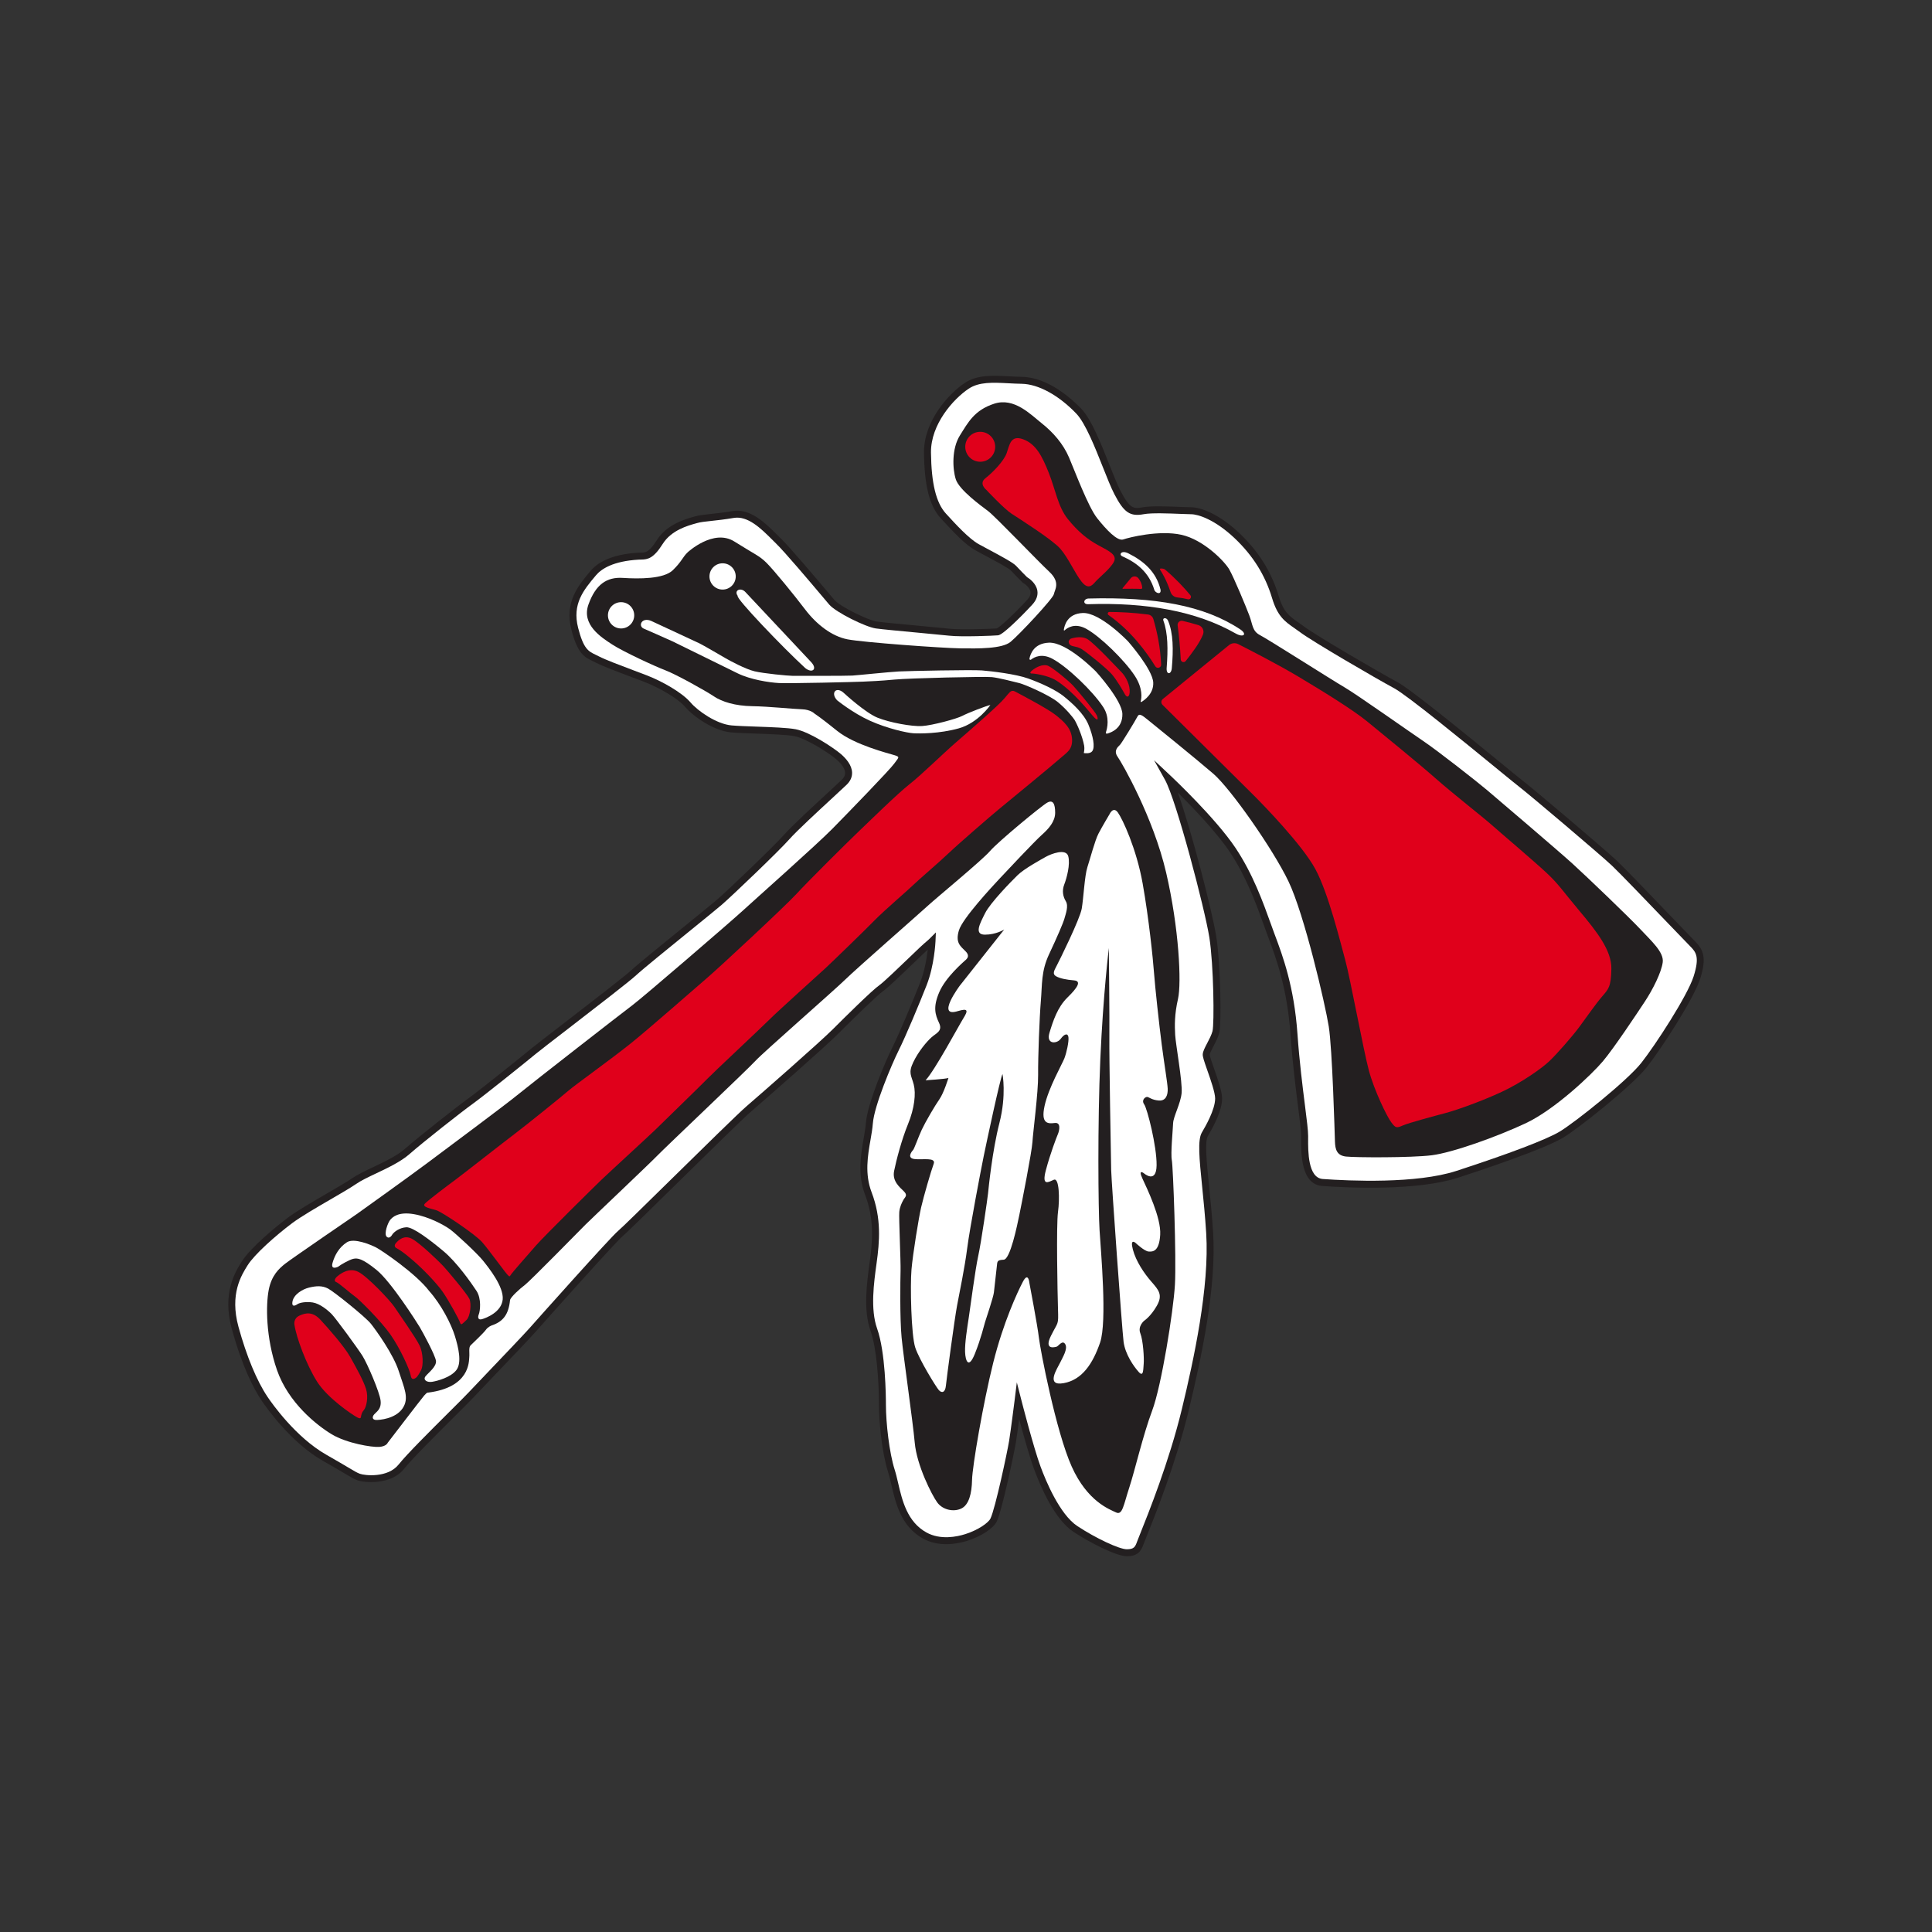 <?xml version="1.0" encoding="UTF-8"?>
<!-- Generator: Adobe Illustrator 27.1.1, SVG Export Plug-In . SVG Version: 6.00 Build 0)  -->
<svg xmlns="http://www.w3.org/2000/svg" xmlns:xlink="http://www.w3.org/1999/xlink" version="1.1" id="Layer_1" x="0px" y="0px" viewBox="0 0 1728 1728" style="enable-background:new 0 0 1728 1728;" xml:space="preserve">
<rect x="0" y="0" width="1728" height="1728" fill="#333333" stroke="none"/>
<style type="text/css">
	.st0{fill:#231F20;}
	.st1{fill:#FFFFFF;}
	.st2{fill:#E0001B;}
</style>
<path class="st0" d="M1007.77,1391.9c-9.54,0-33.76-12.63-47.58-21.75c-16.81-11.1-29.38-40.04-35.37-56.31  c-4-10.85-9.53-30.67-13.27-44.57c-1,7.59-2.15,16.01-2.89,20.59c-1.38,8.55-12.26,60.83-17.2,71.04  c-2.93,6.05-13.92,13.26-26.14,17.14c-8.6,2.73-25.19,6.11-39.73-1.92c-19.69-10.88-24.51-31.6-28.37-48.24  c-0.97-4.16-1.88-8.1-2.94-11.4c-5.62-17.53-8.15-45.67-8.15-60.05c0-20.73-1.97-50.47-7.51-66.05  c-6.67-18.73-3.29-43.19-0.83-61.05l0.06-0.44c2.54-18.4,4.31-38.21-4.13-60.33c-6.88-18.03-3.78-35.82-1.29-50.12  c0.88-5.03,1.71-9.79,2.02-14.01c1.25-16.91,17.25-54.73,23.71-67.65c6.28-12.57,18.45-41.71,24.82-57.92  c4.04-10.29,5.95-22.05,6.81-29.54c-1.72,1.54-6.15,5.8-10.81,10.28c-13.51,12.98-25.01,23.95-28.87,26.65  c-5.13,3.59-24.46,22.37-40.83,38.74c-11.96,11.96-65.37,58.77-77.43,69.11c-6.97,5.98-38.84,37.29-66.95,64.91  c-24.16,23.74-45.02,44.24-47.94,46.58c-5.55,4.44-67.89,74.17-78.4,86.12c-4.67,5.31-23.58,25.13-38.78,41.05  c-6.91,7.24-12.87,13.49-16.08,16.89c-3.35,3.55-10.07,10.25-17.87,18.01c-15.74,15.67-37.3,37.14-44.45,46.12  c-11.88,14.93-36.22,12.27-41.7,10.21c-3.08-1.15-4.91-2.24-10.34-5.47c-4.06-2.41-10.2-6.06-20.58-11.97  c-28.52-16.24-50.48-47.5-54.6-53.6c-7.07-10.48-17.47-30.19-26.89-64.63c-8.72-31.87,3.24-50.9,8.99-60.04  c7.77-12.36,30.48-31.12,41.4-39.31c7.92-5.94,22.21-14.23,34.81-21.55c9.21-5.35,17.91-10.4,22.53-13.6  c4.74-3.29,11.55-6.52,18.76-9.93c9.95-4.72,21.24-10.06,28.37-16.32c12.53-11,47.03-38.14,57.18-45.43  c9.78-7.03,47.12-37.02,56.16-44.5c3.32-2.75,14.67-11.49,29.03-22.57c23.07-17.78,54.66-42.13,60.4-47.49  c5.6-5.23,28.29-23.65,48.31-39.9c13.28-10.78,24.74-20.09,28.41-23.27c9.25-8.01,50.17-47.09,59.73-57.88  c6.87-7.76,25.54-24.99,39.17-37.57c5.37-4.96,10.01-9.24,12.41-11.55c2.05-1.98,3.02-4,2.96-6.19c-0.09-3.48-2.85-7.74-7.76-11.98  c-7.15-6.17-27.48-18.92-37.63-20.84c-6.7-1.27-21.28-1.79-34.15-2.25c-8.67-0.31-16.86-0.6-22.49-1.09  c-15.23-1.32-33.53-13.99-40.89-22.63c-6.9-8.1-24.01-17.64-36.61-22.51c-3.46-1.34-7.44-2.83-11.59-4.39  c-12.08-4.54-25.78-9.69-32.12-12.98c-0.9-0.47-1.76-0.88-2.61-1.29c-7.21-3.46-13.43-6.46-18.99-28.1  c-6.32-24.61,6.2-39.5,17.25-52.64c5.56-6.61,17.48-14.78,42.73-16.18l0.11-0.01c0.7-0.04,1.39-0.05,2.07-0.05  c4.07-0.04,7.28-0.07,14.24-11.12c9.01-14.29,25.88-18.97,33.09-20.97l1.32-0.37c3.56-1.02,8.06-1.49,13.75-2.1  c5.24-0.56,11.77-1.25,19.51-2.59c15.9-2.75,29.65,10.94,39.69,20.94c1.15,1.15,2.26,2.25,3.33,3.29  c8.46,8.2,31.78,35.84,42.98,49.12c2.41,2.86,4.25,5.03,5.23,6.18c4.99,5.82,30.03,18.11,37.8,19.26  c4.93,0.73,23.64,2.47,40.14,4.01c10.74,1,20.88,1.95,25.3,2.44c10.54,1.17,38.18,0.02,41.93-0.29c2.79-1.17,15.09-12.4,27.15-25.5  c2.35-2.55,3.35-5.01,2.98-7.3c-0.75-4.58-6.44-7.83-6.5-7.86l-0.39-0.21l-0.31-0.31c-0.29-0.29-7.17-7.17-10.26-10.57  c-1.99-2.19-15.74-9.53-23.96-13.91c-3.02-1.61-5.77-3.08-7.87-4.24c-8.91-4.92-19.29-15.88-30.96-28.64  c-10.02-10.96-14.64-29.07-14.98-58.7c-0.31-27.69,21.64-52.45,36.48-62.34c11.06-7.38,24.86-6.66,39.46-5.91  c3.77,0.19,7.66,0.4,11.56,0.46c23.78,0.39,45.19,20.18,53.3,28.67c8.94,9.36,17.45,30.83,24.96,49.77  c3.68,9.28,7.16,18.05,10.02,23.58c8.36,16.12,11.88,16.16,19.74,14.68c7.61-1.43,23.23-0.79,34.63-0.33  c3.72,0.15,6.93,0.28,8.73,0.28c8.69,0,25.27,6.11,43.39,23.33c17.09,16.24,28.54,34.6,35,56.15c4.29,14.3,9.54,17.95,17.48,23.47  c1.72,1.19,3.49,2.43,5.41,3.87c11.02,8.27,67.65,41.17,83.33,49.61c12.32,6.64,62.99,48.12,93.27,72.9  c9.49,7.77,16.34,13.38,18.57,15.09c9.74,7.46,73.73,61.65,84.27,71.62c7.37,6.96,32.47,33.12,50.79,52.22  c9.42,9.82,16.87,17.58,19.15,19.86c7.71,7.7,10.56,14.97,4.77,33.31c-5.76,18.25-34.94,63.09-47.93,79.49  c-13.03,16.44-60.58,54.44-74.71,62.91c-17.21,10.32-71.19,28.4-93.59,35.69c-36.93,12.02-97.51,9.27-121.84,7.53  c-19.15-1.37-18.99-29.2-18.91-42.58c0-0.75,0.01-1.44,0.01-2.08c0-4.57-1.23-14.25-2.78-26.51c-2.11-16.63-4.99-39.39-6.75-64.38  c-2.93-41.59-12.99-68.48-19.64-86.27l-0.79-2.12c-1-2.67-2.05-5.61-3.19-8.76c-6.59-18.35-15.63-43.47-30.65-66.01  c-11.71-17.57-33.39-40.13-46.5-53.17c12.19,33.85,30.8,106.32,34.32,128.52c4,25.25,4.8,78.51,2.71,86.53  c-1.02,3.91-3.23,8.16-5.19,11.91c-1.52,2.91-3.23,6.2-3.34,7.55c0.03,1.31,2.13,7.29,3.81,12.09c3.41,9.73,7.28,20.76,7.28,27.07  c0,10.62-7.27,24.26-12.74,33.59c-2.91,4.97-1.06,23.32,1.08,44.56c1.26,12.49,2.69,26.65,3.65,42  c3.01,48.17-10.14,110.35-21.93,159.13c-11.45,47.36-30.44,94.63-37.59,112.42c-1.28,3.17-2.2,5.47-2.51,6.38  C1020.45,1387.92,1017.26,1391.9,1007.77,1391.9z"></path>
<path class="st1" d="M909.46,1236.4l4.06,15.88c0.11,0.42,10.81,42.21,17.14,59.41c4.61,12.52,17.06,42.77,32.96,53.26  c16.43,10.85,37.47,20.72,44.15,20.72c6.31,0,7.52-1.85,9.37-7.15c0.37-1.04,1.26-3.27,2.62-6.64  c7.1-17.68,25.97-64.64,37.31-111.56c10.78-44.59,24.77-109.4,21.77-157.28c-0.95-15.23-2.37-29.33-3.63-41.77  c-2.53-25.06-4.2-41.62-0.26-48.34c2.94-5.01,11.88-20.27,11.88-30.43c0-5.25-4-16.67-6.93-25.01c-3.14-8.95-4.31-12.52-4.15-14.63  c0.2-2.62,1.89-5.86,4.03-9.95c1.8-3.45,3.84-7.37,4.68-10.6c1.7-6.51,1.11-59.11-2.83-83.99c-4.03-25.4-29.45-122.55-39.66-140.86  l-9.75-17.5l14.61,13.71c1.64,1.54,40.48,38.1,58.33,64.87c15.45,23.17,24.63,48.71,31.33,67.35c1.12,3.13,2.17,6.04,3.16,8.7  l0.79,2.12c6.78,18.13,17.03,45.53,20.02,88.02c1.75,24.81,4.62,47.48,6.72,64.04c1.64,12.96,2.83,22.33,2.83,27.29  c0,0.65,0,1.36-0.01,2.12c-0.07,11.48-0.21,35.38,13.12,36.33c23.97,1.71,83.59,4.43,119.47-7.24  c46.94-15.27,80.59-28.07,92.32-35.11c13.84-8.3,60.34-45.42,73.03-61.44c12.42-15.67,41.41-60.18,46.87-77.49  c5.43-17.21,2.31-21.48-3.23-27.02c-2.32-2.32-9.79-10.1-19.24-19.95c-18.28-19.05-43.31-45.15-50.57-52.01  c-10.48-9.9-74.1-63.78-83.78-71.2c-2.32-1.78-9.2-7.41-18.73-15.21c-28.13-23.03-80.48-65.89-92.27-72.24  c-15.78-8.5-72.91-41.71-84.11-50.11c-1.83-1.37-3.56-2.57-5.23-3.74c-8.37-5.82-14.98-10.41-19.89-26.79  c-6.14-20.48-17.05-37.96-33.33-53.42c-17.96-17.06-33.03-21.61-39.1-21.61c-1.93,0-5.04-0.13-8.98-0.29  c-10.48-0.42-26.32-1.06-33.23,0.23c-12.4,2.32-17.83-1.36-26.43-17.94c-3.01-5.81-6.55-14.72-10.29-24.15  c-6.94-17.5-15.58-39.29-23.67-47.77c-15.75-16.5-34.03-26.49-48.89-26.74c-4.01-0.07-7.96-0.27-11.78-0.47  c-14.14-0.73-26.34-1.36-35.68,4.87c-13.7,9.14-33.98,31.88-33.7,57.08c0.31,27.61,4.55,44.95,13.34,54.57  c8.7,9.52,20.63,22.56,29.37,27.38c2.08,1.15,4.81,2.6,7.79,4.2c13.42,7.16,23.11,12.44,25.63,15.21c2.65,2.92,8.44,8.74,9.78,10.08  c1.73,1.05,8.13,5.36,9.22,12.07c0.7,4.28-0.83,8.5-4.54,12.53c-5.55,6.03-12.1,12.64-17.52,17.68  c-10.17,9.46-12.19,9.66-13.39,9.78c-3.03,0.3-32.05,1.57-43.44,0.3c-4.37-0.49-14.49-1.43-25.19-2.43  c-16.59-1.55-35.39-3.3-40.48-4.05c-9.19-1.36-35.61-14.36-41.62-21.37c-0.99-1.16-2.84-3.35-5.26-6.22  c-11.14-13.21-34.32-40.68-42.56-48.67c-1.09-1.05-2.22-2.18-3.39-3.35c-9.58-9.54-21.51-21.42-34.23-19.21  c-7.94,1.37-14.58,2.08-19.91,2.65c-5.4,0.57-9.66,1.03-12.7,1.9c-0.41,0.12-0.87,0.24-1.36,0.38c-7.06,1.96-21.76,6.04-29.48,18.29  c-8.15,12.92-13.2,13.96-19.46,14.02c-0.58,0.01-1.18,0.01-1.78,0.04l-0.11,0.01c-23.03,1.28-33.54,8.3-38.31,13.97  c-11.06,13.15-21.51,25.58-15.99,47.08c4.84,18.83,9.14,20.9,15.65,24.03c0.9,0.43,1.82,0.88,2.77,1.37  c6.02,3.12,19.53,8.2,31.45,12.68c4.17,1.57,8.17,3.07,11.64,4.41c13.65,5.27,31.46,15.31,39.11,24.28  c6.5,7.62,23.29,19.3,36.68,20.46c5.47,0.48,13.58,0.77,22.17,1.07c13.73,0.49,27.92,1,35.08,2.35  c12.49,2.36,34.08,16.67,40.55,22.25c4.43,3.82,9.74,9.79,9.92,16.53c0.11,3.98-1.53,7.63-4.87,10.85  c-2.44,2.35-7.1,6.66-12.5,11.64c-13.53,12.49-32.07,29.6-38.73,37.12c-9.67,10.92-50.99,50.38-60.31,58.46  c-3.75,3.25-15.25,12.59-28.57,23.4c-18.95,15.39-42.54,34.54-47.99,39.62c-5.95,5.55-36.39,29.01-60.84,47.87  c-13.75,10.6-25.63,19.75-28.87,22.43c-9.07,7.51-46.62,37.66-56.49,44.76c-10.07,7.24-44.28,34.14-56.71,45.06  c-7.79,6.84-19.49,12.38-29.81,17.27c-6.97,3.3-13.55,6.42-17.87,9.42c-4.82,3.35-13.63,8.46-22.95,13.87  c-12.46,7.23-26.57,15.43-34.2,21.15c-15.23,11.42-33.81,28.02-39.86,37.64c-5.68,9.03-16.25,25.85-8.25,55.08  c7.18,26.23,16.43,48.53,26.05,62.79c3.98,5.9,25.2,36.11,52.52,51.67c10.43,5.94,16.59,9.6,20.68,12.03c5.35,3.18,6.79,4.04,9.35,5  c4.4,1.65,25.02,3.83,34.63-8.26c7.37-9.27,28.19-30,44.93-46.66c7.75-7.72,14.45-14.39,17.73-17.87  c3.22-3.41,9.19-9.67,16.11-16.92c15.16-15.88,34.02-35.65,38.61-40.87c4.58-5.2,72.63-81.62,79.19-86.87  c2.67-2.14,24.43-23.52,47.47-46.16c28.18-27.69,60.13-59.08,67.26-65.2c12.03-10.31,65.23-56.93,77.08-68.78  c10.3-10.3,34.97-34.76,41.66-39.44c3.78-2.64,18.43-16.72,28.12-26.04c6.65-6.39,10.47-10.05,11.71-11.06  c3.2-2.62,4.99-4.39,5-4.41l5.67-5.65l-0.35,8c-0.04,0.88-1.03,21.65-7.91,39.17c-6.41,16.32-18.68,45.7-25.05,58.43  c-6.09,12.18-21.9,49.5-23.07,65.32c-0.34,4.53-1.19,9.43-2.09,14.62c-2.48,14.25-5.29,30.4,0.97,46.83  c8.97,23.5,7.13,44.21,4.48,63.4l-0.06,0.44c-2.38,17.22-5.63,40.82,0.52,58.11c7.5,21.06,7.88,60.46,7.88,68.14  c0,16.19,3,43.02,7.85,58.15c1.14,3.55,2.08,7.6,3.08,11.89c3.59,15.44,8.05,34.65,25.32,44.2c12.49,6.9,27.18,3.86,34.83,1.43  c11.45-3.64,20.55-10.05,22.42-13.91c4.32-8.94,15.1-59.68,16.66-69.32c1.51-9.38,4.88-35.95,4.91-36.21L909.46,1236.4z"></path>
<g>
	<path id="Black_1_" class="st0" d="M615.02,494.02c0,0,23.08-21.47,41.78-9.7c18.7,11.77,22.39,12.7,28.86,19.16   c6.46,6.46,24.24,28.16,34.4,41.55c10.16,13.39,23.78,24.01,37.86,26.78c14.08,2.77,84.72,7.85,100.88,8.08   c16.16,0.23,37.4,0.46,45.02-5.77c7.62-6.23,38.09-38.78,38.78-42.71c0.69-3.92,6.23-10.39-4.16-20.08s-48.25-49.4-54.71-54.25   c-6.46-4.85-25.85-18.93-28.86-28.39c-3-9.46-3.69-27.47,3.69-39.24c7.39-11.77,12.93-22.62,30.7-28.39   c17.78-5.77,32.32,9.46,42.48,17.54c10.16,8.08,19.16,18.24,24.47,30.7s17.08,44.09,25.16,54.25s18.01,20.78,23.32,18.93   s32.09-8.54,51.94-4.16c19.85,4.39,38.78,23.78,42.94,31.16c4.16,7.39,14.54,32.32,17.78,40.86c3.23,8.54,2.54,14.08,9.7,17.78   c7.16,3.69,64.41,40.17,75.49,46.63c11.08,6.46,57.71,39.47,70.41,48.02c12.7,8.54,48.02,36.24,57.02,43.86   s63.71,54.25,76.18,65.56c12.47,11.31,51.25,48.48,60.94,58.87c9.7,10.39,21.24,20.55,20.08,29.55c-1.15,9-8.77,24.24-15.93,35.09   c-7.16,10.85-27.7,41.78-37.63,53.56c-9.93,11.77-42.94,43.17-69.02,55.4s-65.56,26.32-84.03,28.63   c-18.47,2.31-68.33,2.08-76.64,1.15c-8.31-0.92-9.7-6.46-9.93-13.39s-2.31-82.64-5.54-102.96   c-3.23-20.31-21.93-100.42-36.01-129.74c-14.08-29.32-51.94-83.11-67.18-96.26c-15.24-13.16-53.79-44.32-58.64-48.25   c-4.85-3.92-7.62-6.23-9.23-3c-1.62,3.23-14.08,23.78-15.7,25.39c-1.62,1.62-6,5.08-2.08,10.62c3.92,5.54,31.86,54.02,43.4,103.65   s13.85,98.8,10.62,112.88c-3.23,14.08-3,24.01-2.54,32.32c0.46,8.31,6.69,42.48,5.77,51.94c-0.92,9.46-7.39,21.01-7.62,27.01   s-2.31,27.24-1.15,33.01c1.15,5.77,4.16,87.72,2.77,111.5c-1.39,23.78-12,90.26-20.31,112.42c-8.31,22.16-15.47,53.56-20.55,69.02   c-5.08,15.47-6,24.93-11.77,22.16s-25.62-9.7-39.71-41.09c-14.08-31.4-28.16-104.8-29.32-115.19c-1.15-10.39-8.54-49.17-8.54-49.17   s-0.92-10.16-5.77-0.92c-4.85,9.23-17.54,36.47-26.55,72.49s-18.7,92.8-18.93,104.8c-0.23,12-2.77,22.39-9.7,25.62   c-6.93,3.23-16.62,1.15-21.47-5.54s-18.24-33.01-20.08-53.33c-1.85-20.31-10.16-77.33-11.77-94.19   c-1.62-16.85-1.15-51.48-0.92-59.79s-1.62-47.55-1.15-52.4s2.31-8.31,3.69-10.85s4.16-3.92,0.46-7.62   c-3.69-3.69-10.62-9-8.77-18.24c1.85-9.23,6.69-27.93,12.47-42.01c5.77-14.08,7.16-27.24,5.08-35.32   c-2.08-8.08-5.08-10.16-0.46-19.85c4.62-9.7,12-18.47,16.39-22.39c4.39-3.92,10.16-5.54,6.69-12.93   c-3.46-7.39-5.54-14.08,0.23-27.47s21.24-26.55,22.39-27.7s6-3.92,1.15-8.77c-4.85-4.85-9.23-7.85-6-18.7   c3.23-10.85,30.24-39.71,36.24-46.17c6-6.46,31.63-33.7,37.86-39.24c6.23-5.54,12-12,12-19.85s-1.85-12-7.16-9   c-5.31,3-43.86,34.86-51.02,43.17c-7.16,8.31-47.32,41.32-55.63,48.94c-8.31,7.62-63.71,56.1-73.87,66.02s-74.1,65.79-80.33,72.72   c-6.23,6.93-80.57,77.33-87.72,84.72c-7.16,7.39-59.56,57.02-64.41,61.87c-4.85,4.85-49.4,50.32-54.02,53.79   c-4.62,3.46-12.85,10.93-13.39,13.62c-1.31,13.08-6.31,19.31-16.39,22.7c0,0-3.31,1.15-5.23,3.92s-11.85,12.08-13.7,13.93   c-1.85,1.85-0.77,6.69-1.15,10.54c-0.38,3.85,0.62,27.01-36.94,31.7c0,0-0.62-0.62-3.39,2.62c-2.77,3.23-32.63,42.25-32.63,42.25   s-1.15,3.23-7.62,3.69c-6.46,0.46-29.09-3.23-42.48-11.31c-13.39-8.08-38.78-28.16-48.94-57.48c-10.16-29.32-9.93-58.4-7.39-71.56   s9.23-19.16,14.77-23.55c5.54-4.39,63.94-44.32,63.94-44.32s48.48-34.63,64.41-46.63c15.93-12,67.64-50.32,80.33-60.71   c12.7-10.39,92.8-72.72,102.03-79.64s87.03-73.87,98.34-84.26s66.02-58.87,80.33-73.41c14.31-14.54,51.71-53.09,55.4-58.4   s5.54-5.77,0.23-7.39c-5.31-1.62-35.78-9.23-51.25-21.7c-15.47-12.47-20.31-15.47-20.31-15.47s-3.46-3.69-11.31-3.92   s-29.55-2.54-44.55-2.77c-15.01-0.23-27.01-3.92-34.17-8.77c-7.16-4.85-33.7-19.62-43.4-23.32s-37.63-16.62-47.55-23.08   c-9.93-6.46-27.7-17.78-21.24-35.78s16.39-24.7,30.7-23.78c14.31,0.92,36.59,1.1,44.78-6.93   C609.92,502.05,610.52,498.29,615.02,494.02z"></path>
</g>
<path class="st0" d="M891.43,562.08C891.43,562.08,891.42,562.08,891.43,562.08C891.43,562.08,891.43,562.08,891.43,562.08z"></path>
<g id="White_2_">
	<g id="White_3_">
		<path class="st1" d="M973.26,540.41c51.63-1.7,96.39,5.96,131.93,26.18c7.17,4.03,10.63,0.63,3.95-3.76    c-32.35-21.4-76-29.06-135.73-27.51C968.93,535.67,968.32,540.58,973.26,540.41z"></path>
		<path class="st1" d="M1003.73,497.54c13.42,5.85,24.02,14.7,28.66,29.92c0.77,2.95,6.67,5.14,5.52-0.35    c-3.89-15.84-14.96-25.26-28.77-32.22C1002.84,491.83,1000.58,496.08,1003.73,497.54z"></path>
		<path class="st1" d="M1040.55,555.12c-1.08-2.73,2.85-3.14,4.16,0c4.77,11.36,4.78,26.25,3.39,42.17c-0.38,6.39-5.19,6.46-4.62,0    C1044.74,581.03,1044.63,566.13,1040.55,555.12z"></path>
		<path class="st1" d="M951.48,563.4c-0.05,0.4,0.42,0.66,0.72,0.38c2.27-2.13,9.04-6.99,19.24-1.43    c12.7,6.93,34.63,28.39,43.63,42.25c7.3,11.24,5.95,19.89,5.18,22.76c-0.1,0.38,0.3,0.68,0.64,0.48    c2.86-1.72,11.05-7.52,10.58-17.35c-0.58-11.89-22.51-36.82-22.51-36.82s-24.93-26.09-40.63-25.39    C954.62,548.88,952,559.44,951.48,563.4z"></path>
		<path class="st1" d="M920.75,589.13c-0.16,0.8,0.77,1.36,1.41,0.85c2.96-2.35,9.63-5.86,19.19-0.74    c13.22,7.1,36.17,29.02,45.44,43.28c5.96,9.17,3.56,18.91,2.31,22.54c-0.23,0.67,0.37,1.31,1.05,1.13c4-1.04,14-4.91,13.71-17.64    c-0.28-12.19-23.44-37.72-23.44-37.72s-25.97-26.72-42.32-26.02C925.05,575.39,921.65,584.47,920.75,589.13z"></path>
		<path class="st1" d="M350.81,1104.27c0,0-2.31,4.39-4.96,1.85s1.04-12.47,3.12-15.01c2.08-2.54,7.27-7.5,21.01-5.19    c13.74,2.31,27.47,9.93,32.55,13.62c5.08,3.69,24.24,21.47,29.43,27.93s18.7,23.32,17.66,34.74s-14.89,16.62-18.47,17.66    c-3.58,1.04-4.04-1.62-2.89-4.39c1.15-2.77,2.54-13.85-2.08-20.89c-4.62-7.04-17.54-25.51-29.43-35.44    c-11.89-9.93-27.36-21.82-33.36-21.47S352.43,1101.73,350.81,1104.27z"></path>
		<path class="st1" d="M302.37,1133.01c0,0-6.93,3.46-4.92-3.54c2-7,5.85-13.85,12.85-18.39c6.35-4.04,21.28,2.15,26.28,4.77    c5,2.62,35.47,23.28,47.17,38.71c11.31,12.7,19.97,30.16,23.12,40.4c3.15,10.23,6.31,23.62,1.46,30.24    c-4.85,6.62-16.93,9.93-21.85,10.7s-8.39-1.92-5.77-5.08s9.77-8.54,9.23-13.54c-0.54-5-12.08-26.24-14.54-30.32    c-2.46-4.08-25.51-40.44-38.55-51.06c-13.04-10.62-17.2-10.73-20.66-10.04C312.72,1126.54,304.83,1131.05,302.37,1133.01z"></path>
		<path class="st1" d="M265.63,1166.71c0,0-5.08,3.69-4.04-2.54c1.04-6.23,8.66-11.08,15.01-12.58c6.35-1.5,11.54-1.85,16.85,0.92    c5.31,2.77,33.59,25.51,38.32,31.51c4.73,6,20.2,27.47,24.93,42.48c4.73,15.01,9.7,24.12,3.23,33.36    c-6.46,9.23-20.66,10.27-23.66,10.16c-3-0.12-3.81-2.42-1.62-4.96s6.58-4.62,5.77-12.23c-0.81-7.62-11.89-33.24-16.16-40.05    c-4.27-6.81-23.89-33.59-27.47-37.28c-3.58-3.69-10.62-9.49-17.05-10.56C273.94,1164.09,268.14,1164.89,265.63,1166.71z"></path>
		<circle class="st1" cx="555.5" cy="550.35" r="11.75"></circle>
		<circle class="st1" cx="646.3" cy="515.57" r="11.75"></circle>
		<path class="st1" d="M666.88,529.73l58.64,62.48c5.91,6.39,0.92,10.23-5.23,5.39c-20.08-18.39-62.52-62.75-60.48-64.64    C656.17,527.9,662.69,524.96,666.88,529.73z"></path>
		<path class="st1" d="M576,562.35c-5.66-2.23-2.19-10.62,6.35-7.04c0,0,40.05,18.58,43.17,20.08c3.12,1.5,19.16,10.85,23.32,13.27    c4.16,2.42,17.89,9.81,26.09,11.77s30.01,4.04,33.93,4.04c3.92,0,48.25,0.12,53.56-0.23c5.31-0.35,32.9-3.23,41.55-3.69    c8.66-0.46,65.56-1.62,74.22-0.92c8.66,0.69,30.36,3.23,41.55,7.27c11.2,4.04,24.47,10.04,31.74,15.93    c7.27,5.89,17.89,15.24,22.05,25.39c4.16,10.16,6.12,20.08,3.35,23.66c-1.76,2.36-6.23,1.85-7.31,1.69    c-0.13-0.02-0.21-0.13-0.18-0.26c0.19-0.79,0.77-3.59,0.29-6.36c-1.62-8.73-6.28-19.23-8.73-23.32    c-1.39-2.01-7.04-9.27-14.77-15.62c-7.73-6.35-29.43-15.81-34.63-17.08c-5.19-1.27-18.01-4.62-24.35-5.31    c-6.35-0.69-74.1,0.92-87.14,2.19c-13.04,1.27-21.7,1.5-28.16,1.85s-66.02,1.73-75.03,1.27c-9-0.46-25.74-3.12-37.05-8.66    c-11.31-5.54-53.21-26.2-58.29-28.63C596.43,571.24,576,562.35,576,562.35z"></path>
		<path class="st1" d="M748.68,626.3c-6.21-6.7-0.58-13.04,6.46-6.12c0,0,18.81,17.31,29.66,21.7c10.85,4.39,30.82,8.08,39.94,7.5    c9.12-0.58,31.05-6.46,36.01-9.12c4.96-2.65,21.82-9.12,25.05-9.7c0,0-10.85,16.04-28.28,20.89c-17.43,4.85-35.09,4.73-40.63,4.39    s-23.2-4.16-38.78-11.2C762.53,637.61,748.68,626.3,748.68,626.3z"></path>
	</g>
	<path class="st1" d="M898.19,831.37l-39.71,50.17c0,0-21.85,29.16-1.69,22.78c9.23-2.77,9.16-0.46,4.85,6.46   c-4.31,6.93-25.24,46.09-33.78,55.44c0,0,18.12-1.15,20.43-2.08c0,0-4.12,13.43-8.12,19.12c-4,5.69-12.62,20.47-15.7,27.09   c-3.08,6.62-6.77,17.24-7.85,18.31c-1.08,1.08-5.85,7.08,1.23,8c7.08,0.92,19.55-1.85,17.24,4.31s-9.08,29.55-11.23,38.94   c-2.15,9.39-7.39,41.4-8.62,55.56c-1.23,14.16-0.31,58.79,3.39,69.87c3.69,11.08,18.62,35.24,21.08,38.01   c2.46,2.77,5.69,2.46,6.31-4c0.62-6.46,7.69-59.4,10-71.72s6.77-33.4,9.08-51.4s12.31-70.33,14.77-82.34   c2.46-12,14.77-69.72,16.77-73.26c0,0,3.69,18.62-2.77,43.86c-6.46,25.24-9.7,58.48-10.16,62.94c-0.46,4.46-6.16,44.17-8.77,55.87   s-7.08,46.02-8.46,55.1c-1.39,9.08-3.62,22.85-3.31,30.86s3.15,15.54,8.77,1.54s8.16-25.32,9.08-28.24s7.39-22.16,7.93-26.55   c0.54-4.39,2.15-18.7,2.62-23.39c0.46-4.69,0.31-5.62,6.16-5.93c5.85-0.31,12-30.47,14-40.17c2-9.7,11.23-56.63,11.7-65.1   c0.46-8.46,5.23-44.17,5.08-60.02c-0.15-15.85,1.23-51.86,2.46-66.33c1.23-14.47,0.15-26.32,7.39-41.71s12.62-27.86,13.7-31.86   c1.08-4,3.85-11.08,1.23-15.39c-2.62-4.31-3.54-9.54-1.39-15.08c2.15-5.54,5.54-18.01,3.54-25.24c-2-7.23-15.24-2.15-20.16,0.62   c-4.92,2.77-19.24,10.62-25.09,16.31c-5.85,5.69-24.47,24.78-29.09,34.01c-4.62,9.23-10.16,19.24-0.15,19.24   S898.19,831.37,898.19,831.37z"></path>
	<path class="st1" d="M992.45,728.1c0,0,3.23-7.16,7.39-1.39c4.16,5.77,16.62,32.32,22.16,63.48c5.54,31.16,9.23,67.18,10.16,79.87   c0.92,12.7,4.62,46.63,6.93,64.41s5.08,33.93,5.31,39.24c0.23,5.31-1.39,11.08-7.85,10.62s-9-3.23-10.62-3.23   c-1.62,0-5.31,2.77-2.54,6.69c2.77,3.92,11.31,37.63,11.08,54.48c-0.23,16.85-11.31,7.16-11.31,7.16s-5.54-4.39-1.39,4.62   s16.85,35.09,15.93,50.32c-0.92,15.24-6.69,15.24-10.39,15.01c-3.69-0.23-11.54-7.62-11.54-7.62s-5.31-4.85-2.54,5.77   c2.77,10.62,10.16,21.47,16.62,28.86c6.46,7.39,10.39,11.77,4.85,21.47c-5.54,9.7-11.31,13.39-11.31,13.39s-6,4.85-3.46,11.31   c2.54,6.46,3.46,22.62,3,27.24c-0.46,4.62,0,12.23-4.39,7.39c-4.39-4.85-12.23-15.93-13.62-27.24s-10.85-143.13-11.08-153.51   c-0.23-10.39-1.85-103.19-1.62-119.12c0.23-15.93-0.46-74.56-0.46-79.41c0,0-5.08,41.55-7.62,99.26   c-2.54,57.71-1.85,134.12-0.69,153.05s6.93,81.95,0.46,100.65c-6.46,18.7-15.93,33.24-32.55,36.24c-16.62,3-5.54-13.39-3.23-18.24   s7.16-12.47,4.62-16.62c-2.54-4.16-6,1.85-7.85,2.31c-1.85,0.46-11.31,3-4.85-9.93c6.46-12.93,6.69-9,6.23-23.78   c-0.46-14.77-1.62-75.03,0-86.8c1.62-11.77,1.15-30.93-3.69-28.86s-11.08,6.23-7.16-8.54c3.92-14.77,9.35-28.97,10.73-32.2   s3-10.73-2.77-10.04c-5.77,0.69-12.7,1.15-9.12-15.24c3.58-16.39,15.81-37.51,17.78-42.71c1.96-5.19,4.04-14.77,3.58-18.7   c-0.46-3.92-3.58-3.23-6.93,1.39s-13.27,5.19-10.04-5.42c3.23-10.62,7.16-22.85,16.16-31.63s12.7-14.66,5.77-15.24   c-6.93-0.58-12.58-1.73-16.04-3.69c-3.46-1.96-1.85-4.85,0.58-9.46s20.78-41.67,22.39-51.02c1.62-9.35,2.54-29.43,5.08-37.17   c2.54-7.73,6.69-23.78,9.93-30.01C985.76,739.3,992.45,728.1,992.45,728.1z"></path>
</g>
<g id="Red_1_">
	<path class="st2" d="M1064.71,532.41c-5.75-6.99-13.84-15.55-22.79-23.09c-0.87-0.73-2.65-0.85-3.84-0.83   c-0.52,0.01-0.83,0.58-0.54,1.02c1.61,2.4,5.73,8.99,9.42,20.01c0.88,2.64,3.21,4.57,5.99,4.83c3.14,0.29,6.41,0.84,9.47,1.63   C1064.5,536.52,1066.08,534.08,1064.71,532.41z"></path>
	<path class="st2" d="M1056.08,589.84c-0.64-11.74-1.61-21.83-2.78-30.49c-0.34-2.53,1.95-4.61,4.43-4.03   c4.69,1.1,9.47,2.32,14.28,3.85c3.42,1.09,5.26,4.83,4.01,8.19c-2.7,7.28-10.24,17.31-15.52,23.9   C1059.08,593.04,1056.21,592.12,1056.08,589.84z"></path>
	<path class="st2" d="M1033.3,595.95c-7.49-12.18-21.53-31.64-41.87-45.88c-1.2-0.84-0.62-2.73,0.85-2.73   c9.12,0.03,20.95,0.55,34.48,2.28c2.27,0.29,4.16,1.88,4.81,4.08c3.53,11.93,6.28,25.67,6.98,40.64   C1038.69,597.26,1034.84,598.44,1033.3,595.95z"></path>
	<path class="st2" d="M1020.58,526.74c-5.01-0.25-10.51-0.15-16.23-0.11c-0.3,0-0.47-0.35-0.28-0.59l7.27-8.85   c1.79-2.19,5.2-2.19,6.9,0.07c1.77,2.34,3.1,4.98,3.37,8.4C1021.65,526.26,1021.18,526.77,1020.58,526.74z"></path>
	<circle class="st2" cx="876.72" cy="399.61" r="13.39"></circle>
	<path class="st2" d="M882.18,438.16c0,0-7.08-5.54-0.77-10.47c6.31-4.92,16.31-15.08,18.93-22.32s3.39-16.62,14.77-12.47   c11.39,4.16,16.93,14.93,22.93,30.01c6,15.08,8.16,30.32,17.08,41.4c8.93,11.08,17.7,18.31,27.55,23.55s16.77,8.62,13.54,14.77   c-3.23,6.16-13.08,13.85-16.31,17.54s-6.62,7.39-12.47,0.15s-12-21.55-19.24-29.7c-7.23-8.16-36.78-26.78-43.55-31.24   C897.88,454.93,882.18,438.16,882.18,438.16z"></path>
	<path class="st2" d="M1040.03,625.22l59.18-48.21c2.33-1.9,5.56-2.25,8.25-0.89c10.12,5.12,35.53,18.14,53.98,29.17   c23.55,14.08,48.94,29.78,61.87,40.4s46.17,37.63,60.48,50.32c14.31,12.7,43.4,35.55,50.09,41.55c6.69,6,38.32,32.78,49.4,43.17   s13.85,15.47,29.55,34.17c15.7,18.7,28.63,35.32,28.39,51.48c-0.23,16.16-2.54,18.24-8.31,24.93   c-5.77,6.69-14.54,19.39-20.55,27.47c-6,8.08-20.08,24.24-27.01,30.7s-24.7,18.93-42.01,27.01c-17.31,8.08-39.71,16.16-50.09,18.93   c-10.39,2.77-33.01,8.77-38.78,11.31s-6.46,1.85-10.16-3c-3.69-4.85-15.24-28.39-20.08-46.63c-4.85-18.24-16.62-82.41-21.01-98.34   c-4.39-15.93-15.01-59.79-26.78-81.49c-11.77-21.7-46.4-57.25-55.4-66.25c-7.97-7.97-67.63-67.09-81.26-80.6   C1038.29,628.96,1038.41,626.54,1040.03,625.22z"></path>
	<path class="st2" d="M903.32,618.96c1.1-1.11,2.78-1.38,4.16-0.65c7.06,3.7,29.29,15.48,36.15,20.8   c8.2,6.35,14.77,12.47,15.24,22.05c0.46,9.58-4.96,12-10.73,17.2s-48.48,40.28-54.94,45.59c-6.46,5.31-35.09,30.01-44.32,38.78   c-9.23,8.77-27.93,24.7-31.86,28.63c-3.92,3.92-26.55,23.32-34.63,31.63c-8.08,8.31-38.78,38.09-44.32,43.17   s-42.25,38.09-50.09,45.94c-7.85,7.85-50.32,47.55-54.94,52.4c-4.62,4.85-42.48,41.55-46.4,45.48   c-3.92,3.92-42.71,39.47-48.48,45.02c-5.77,5.54-51.02,50.09-58.87,59.1s-21.08,23.93-22.39,26.09c-1.31,2.15-1.31,1.54-3.08-0.15   c-1.77-1.69-16.47-22.01-22.55-29.01c-6.08-7-35.78-26.93-40.94-28.55c-5.16-1.62-13.24-2.85-10.31-5.93   c2.92-3.08,21.24-16.93,27.24-21.31s43.86-34.17,53.09-41.09c9.23-6.93,42.71-33.93,48.25-38.78s37.86-27.93,55.4-42.01   c17.54-14.08,57.02-48.94,68.1-58.4c11.08-9.46,69.95-64.18,80.33-75.49s44.78-45.48,54.94-55.17c10.16-9.7,35.32-34.4,46.17-42.94   c10.85-8.54,29.32-26.78,41.55-37.4c12.23-10.62,38.32-33.24,43.4-39.47C900.68,621.77,902.24,620.05,903.32,618.96z"></path>
	<path class="st2" d="M263.36,1184.87c0,0-1.23-5.54,4.46-8.16c5.69-2.62,11.85-3.69,18.62,3.54c6.77,7.23,21.39,23.85,26.78,33.4   c5.39,9.54,11.85,21.24,14.16,28.62c2.31,7.39,0.31,16.16-1.85,18.78c-2.15,2.62-2,3.54-2.46,4.92c-0.46,1.39,0.31,3.85-3.69,1.69   c-4-2.15-26.32-16.93-35.86-32.01S264.9,1195.8,263.36,1184.87z"></path>
	<path class="st2" d="M372.78,1231.66c0,0-4.46,4.46-5.39-1.23c-0.92-5.69-9.85-24.93-18.16-36.78   c-8.31-11.85-27.7-31.24-31.7-34.01c-4-2.77-14.47-12.16-16.77-12.93s-1.39-3.23,1.23-5.39c2.62-2.15,10.31-8,18.62-3.69   c8.31,4.31,28.16,25.39,32.01,31.09c3.85,5.69,19.24,27.7,22.62,34.63c3.39,6.93,3.39,18.01,1.54,21.85   S372.78,1231.66,372.78,1231.66z"></path>
	<path class="st2" d="M354.16,1116.08c0,0-2.46-1.54,0-4.31s7.23-7.39,14.16-3.85s24.16,20.16,28.16,24.47   c4,4.31,20.93,24.47,23.24,29.09s0.77,16.16-2.46,19.08s-4.92,5.39-5.69,2.62c-0.77-2.77-10.31-20.16-15.7-27.86   c-5.39-7.69-17.08-19.85-26.16-27.7C360.62,1119.77,358.16,1118.39,354.16,1116.08z"></path>
	<path class="st2" d="M923.66,602.4c0,0-4.04,0.46-1.04-2.31c3-2.77,10.27-6.93,15.24-4.39c4.96,2.54,17.66,12.93,22.05,17.66   c4.39,4.73,19.74,23.32,21.12,26.55s1.04,5.66-3.23,0.81c-4.27-4.85-17.66-22.16-32.9-31.97   C936.24,603.44,923.66,602.4,923.66,602.4z"></path>
	<path class="st2" d="M957.59,571.28c0,0,8.77-3.23,14.93,0.31s28.47,27.55,30.78,29.86s6.62,8.77,7.08,15.39   c0.46,6.62-2.31,7.69-4.16,4.31c-1.85-3.39-7.39-13.08-12-18.31s-22.47-19.7-27.09-22.47s-9.08-1.69-10.62-4.31   S956.52,572.2,957.59,571.28z"></path>
</g>
</svg>
